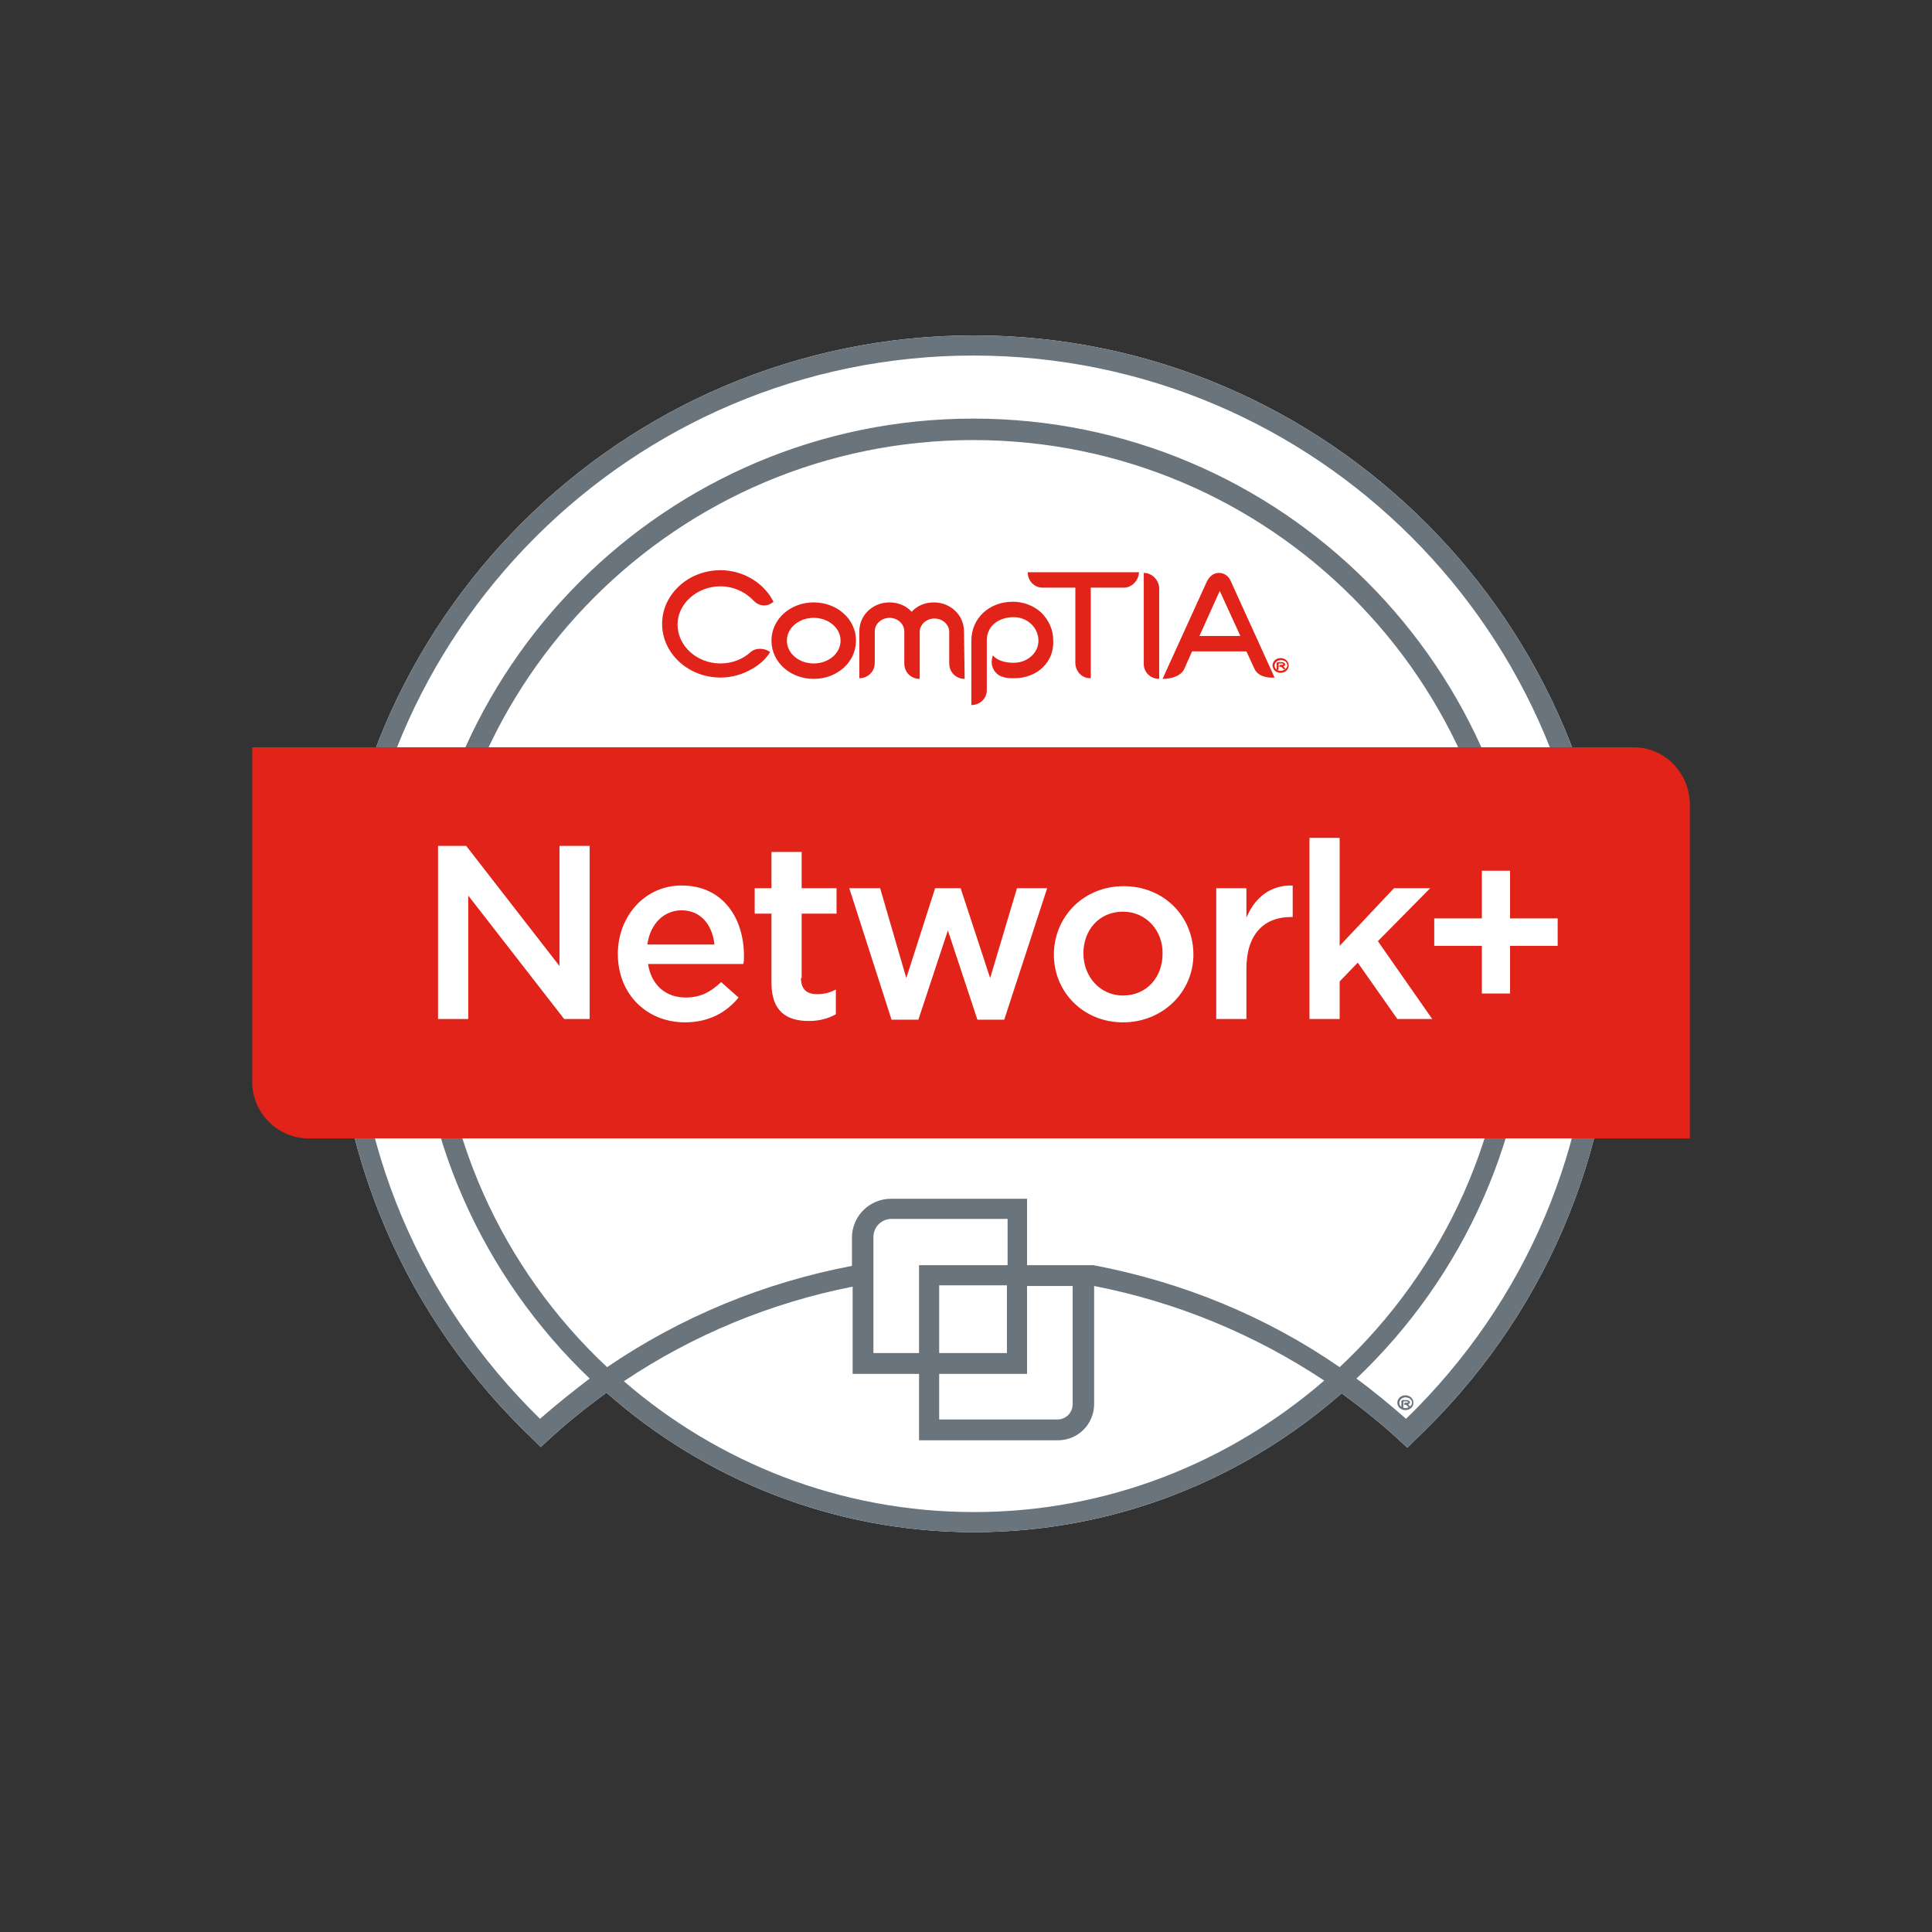 <svg version="1.1" id="Layer_1" xmlns="http://www.w3.org/2000/svg" x="0" y="0" viewBox="0 0 288 288" xml:space="preserve"><rect x="0" y="0" width="288" height="288" fill="#333333" stroke="none"/><style>.st0{fill:#fff}.st1{fill:#6a747c}.st2{fill:#e2231a}</style><path class="st0" d="M145.2 50c-52.6 0-95.4 42.8-95.4 95.4 0 26.5 10.6 51.1 29.8 69.3l1 1 1.1-1c2.8-2.6 5.7-4.9 8.7-7.1 14.6 12.9 33.8 20.8 54.8 20.8s40.2-7.9 54.8-20.7c3 2.2 5.9 4.5 8.7 7.1l1.1 1 1-1c19.3-18.2 29.9-42.9 29.9-69.3-.1-52.6-42.9-95.5-95.5-95.5z"/><path class="st1" d="M145.2 50c-52.6 0-95.4 42.8-95.4 95.4 0 26.5 10.6 51.1 29.8 69.3l1 1 1.1-1c2.8-2.6 5.7-4.9 8.7-7.1 14.6 12.9 33.8 20.8 54.8 20.8s40.2-7.9 54.8-20.7c3 2.2 5.9 4.5 8.7 7.1l1.1 1 1-1c19.3-18.2 29.9-42.9 29.9-69.3-.1-52.6-42.9-95.5-95.5-95.5zm0 175.4c-20 0-38.2-7.4-52.2-19.5 10.3-6.9 21.9-11.7 34.1-14.1v13h9.9v9.9h20.7c3 0 5.4-2.4 5.4-5.4v-17.6c12.3 2.4 23.9 7.2 34.3 14.1-14.1 12.2-32.3 19.6-52.2 19.6zm7.9-20.6v-13.1h6.8v17.6c0 1.3-1 2.3-2.3 2.3H140v-6.8h13.1zm-13.1-3.1v-10.1h10.1v10.1H140zm10.1-13.1H137v13.1h-6.8v-17.3c0-1.5 1.2-2.7 2.7-2.7h17.3v6.9zm49.6 15.2c-11-7.6-23.5-12.7-36.7-15.2h-9.9v-9.9h-20.3c-3.2 0-5.8 2.6-5.8 5.8v4.2c-13.1 2.5-25.5 7.6-36.5 15.1-15.6-14.6-25.3-35.3-25.3-58.3 0-44.1 35.8-79.9 79.9-79.9s79.9 35.8 79.9 79.9c.1 22.9-9.7 43.7-25.3 58.3zm9.9 7.7c-2.4-2.1-4.8-4.1-7.4-6 15.9-15.1 25.9-36.5 25.9-60.1 0-45.8-37.2-83-83-83s-83 37.2-83 83c0 23.6 9.9 44.9 25.8 60.1-2.5 1.9-5 3.9-7.4 6-17.9-17.5-27.8-40.9-27.8-66.1 0-50.9 41.4-92.4 92.4-92.4s92.4 41.4 92.4 92.4c0 25.2-9.9 48.6-27.9 66.1z"/><path class="st2" d="M243.5 111.4H37.6v49.9c0 4.6 3.8 8.4 8.4 8.4h205.9v-49.9c-.1-4.7-3.8-8.4-8.4-8.4z"/><path class="st0" d="M83.4 126.1h4.5v25.8h-3.8l-14.3-18.4v18.4h-4.5v-25.8h4.2L83.4 144v-17.9zM102.2 148.7c2.2 0 3.7-.8 5.3-2.3l2.6 2.3c-1.8 2.2-4.4 3.7-8 3.7-5.6 0-10-4.1-10-10.2 0-5.6 4-10.2 9.5-10.2 6.2 0 9.3 4.9 9.3 10.5 0 .4 0 .8-.1 1.2H96.6c.5 3.2 2.7 5 5.6 5zm4.3-7.9c-.3-2.9-2-5.1-4.9-5.1-2.7 0-4.7 2.1-5.1 5.1h10zM119.4 145.8c0 1.7.9 2.4 2.4 2.4 1 0 1.9-.2 2.8-.7v3.7c-1.1.6-2.4 1-4 1-3.3 0-5.6-1.4-5.6-5.7v-10.3h-2.5v-3.8h2.5V127h4.5v5.4h5.2v3.8h-5.2v9.6zM147.6 145.8l4-13.4h4.5l-6.4 19.6h-4l-4.4-13.3-4.4 13.3h-4l-6.3-19.6h4.6l3.9 13.4 4.3-13.4h3.8l4.4 13.4zM167.4 152.4c-5.9 0-10.3-4.5-10.3-10.1s4.4-10.2 10.4-10.2 10.4 4.5 10.4 10.2c0 5.5-4.5 10.1-10.5 10.1zm0-16.5c-3.6 0-5.9 2.8-5.9 6.2 0 3.5 2.5 6.3 5.9 6.3 3.6 0 5.9-2.8 5.9-6.2.1-3.4-2.4-6.3-5.9-6.3zM185.8 151.9h-4.5v-19.5h4.5v4.4c1.2-2.9 3.5-4.9 6.9-4.8v4.7h-.3c-3.9 0-6.6 2.5-6.6 7.7v7.5zM213.5 151.9h-5.2l-5.9-8.4-2.7 2.8v5.6h-4.5v-27h4.5V141l8.1-8.6h5.4l-7.8 7.9 8.1 11.6zM220.9 129.8h4.2v7.1h7.1v4.1h-7.1v7.1h-4.2V141h-7.1v-4.1h7.1v-7.1z"/><g><path class="st2" d="M121.3 92.1c-2.2 0-4 1.5-4 3.4s1.8 3.4 4 3.4 4-1.5 4-3.4-1.8-3.4-4-3.4m0 9.1c-3.5 0-6.3-2.5-6.3-5.7s2.8-5.7 6.3-5.7 6.3 2.5 6.3 5.7-2.8 5.7-6.3 5.7M143.8 101.2c-1.3 0-2.3-1-2.3-2.3v-4.7c0-1.1-1-2-2.2-2-1.2 0-2.2.9-2.2 2v7c-1.3 0-2.3-1-2.3-2.3v-4.8c0-1.1-1-2-2.2-2-1.2 0-2.2.9-2.2 2v4.7c0 1.3-1 2.3-2.3 2.3v-7c0-2.4 2-4.3 4.5-4.3 1.3 0 2.5.5 3.3 1.4.8-.9 2-1.4 3.3-1.4 2.5 0 4.5 1.9 4.5 4.3l.1 7.1zM151.2 101.1c-.6 0-1.2 0-1.7-.2-1.2-.3-1.9-1.6-1.6-2.8 0-.1.1-.3.1-.4.6.7 1.7 1.1 3.1 1.1 2.1 0 3.7-1.5 3.7-3.3 0-1.9-1.6-3.5-3.7-3.5-2 0-4 1.1-4 3.5v7.4c0 1.2-1 2.2-2.3 2.2v-9.6c0-3.3 2.6-5.8 6.2-5.8 1.6 0 3.1.6 4.2 1.6 1.1 1.1 1.8 2.5 1.8 4.1.2 3.3-2.4 5.7-5.8 5.7M167.5 87.6h-4.9v13.5h-.1c-1.2 0-2.2-1-2.2-2.3V87.6h-4.9c-1.2 0-2.2-1-2.2-2.3h16.6c-.1 1.3-1.1 2.3-2.3 2.3M182 87.7l-3.2 7.1h6.1l-3.3-7.2.4.1zm5 12l-1.2-2.6h-8.1l-1.2 2.7c-.6 1.1-2.1 1.4-3.2 1.4l6.6-14.5c.4-.8 1-1.3 1.8-1.3s1.5.5 1.8 1.3L190 101c-1.1.1-2.5-.2-3-1.3"/><path class="st2" d="M112.4 89.6c-1.2-1.3-3-2.2-5-2.2-3.5 0-6.4 2.6-6.4 5.7 0 3.2 2.9 5.8 6.4 5.8 1.7 0 3.3-.6 4.5-1.7.8-.7 2.1-.6 2.9 0-.6 1-1.5 1.8-2.5 2.4-1.5.9-3.1 1.4-4.9 1.4-4.8 0-8.7-3.6-8.7-8s3.9-8 8.7-8c3.4 0 6.5 1.9 7.9 4.7-.9.8-2.1.7-2.9-.1M191.4 99.3h-.1s.1.1.3.4c-.1.1-.2.1-.3 0l-.3-.3h-.3v-.1c0-.1.1-.2.2-.2H191.2s.1 0 .1-.1c0 0 0-.1-.3-.1h-.4v.8c0 .1-.1.2-.2.2h-.1v-1c0-.1.1-.2.2-.2h.5c.5 0 .6.3.6.4l-.2.2m-.5-.9c-.5 0-.9.4-.9.8 0 .5.4.8.9.8s1-.4 1-.8c0-.5-.4-.8-1-.8m0 1.9c-.7 0-1.2-.5-1.2-1.1 0-.6.5-1.1 1.2-1.1s1.2.5 1.2 1.1c0 .6-.5 1.1-1.2 1.1M170.5 85.4V99c0 1.2 1 2.2 2.3 2.2V87.6c-.1-1.2-1.1-2.2-2.3-2.2"/></g><path class="st1" d="M210 209.3h-.1s.1.1.3.4c-.1.1-.2.1-.3 0l-.3-.3h-.3v-.1c0-.1.1-.2.2-.2H209.8s.1 0 .1-.1c0 0 0-.1-.3-.1h-.4v.8c0 .1-.1.2-.2.2h-.1v-1c0-.1.1-.2.2-.2h.5c.5 0 .6.3.6.4l-.2.2m-.5-1c-.5 0-.9.4-.9.8 0 .5.4.8.9.8s1-.4 1-.8-.4-.8-1-.8m0 1.9c-.7 0-1.2-.5-1.2-1.1 0-.6.5-1.1 1.2-1.1s1.2.5 1.2 1.1c0 .6-.5 1.1-1.2 1.1"/></svg>